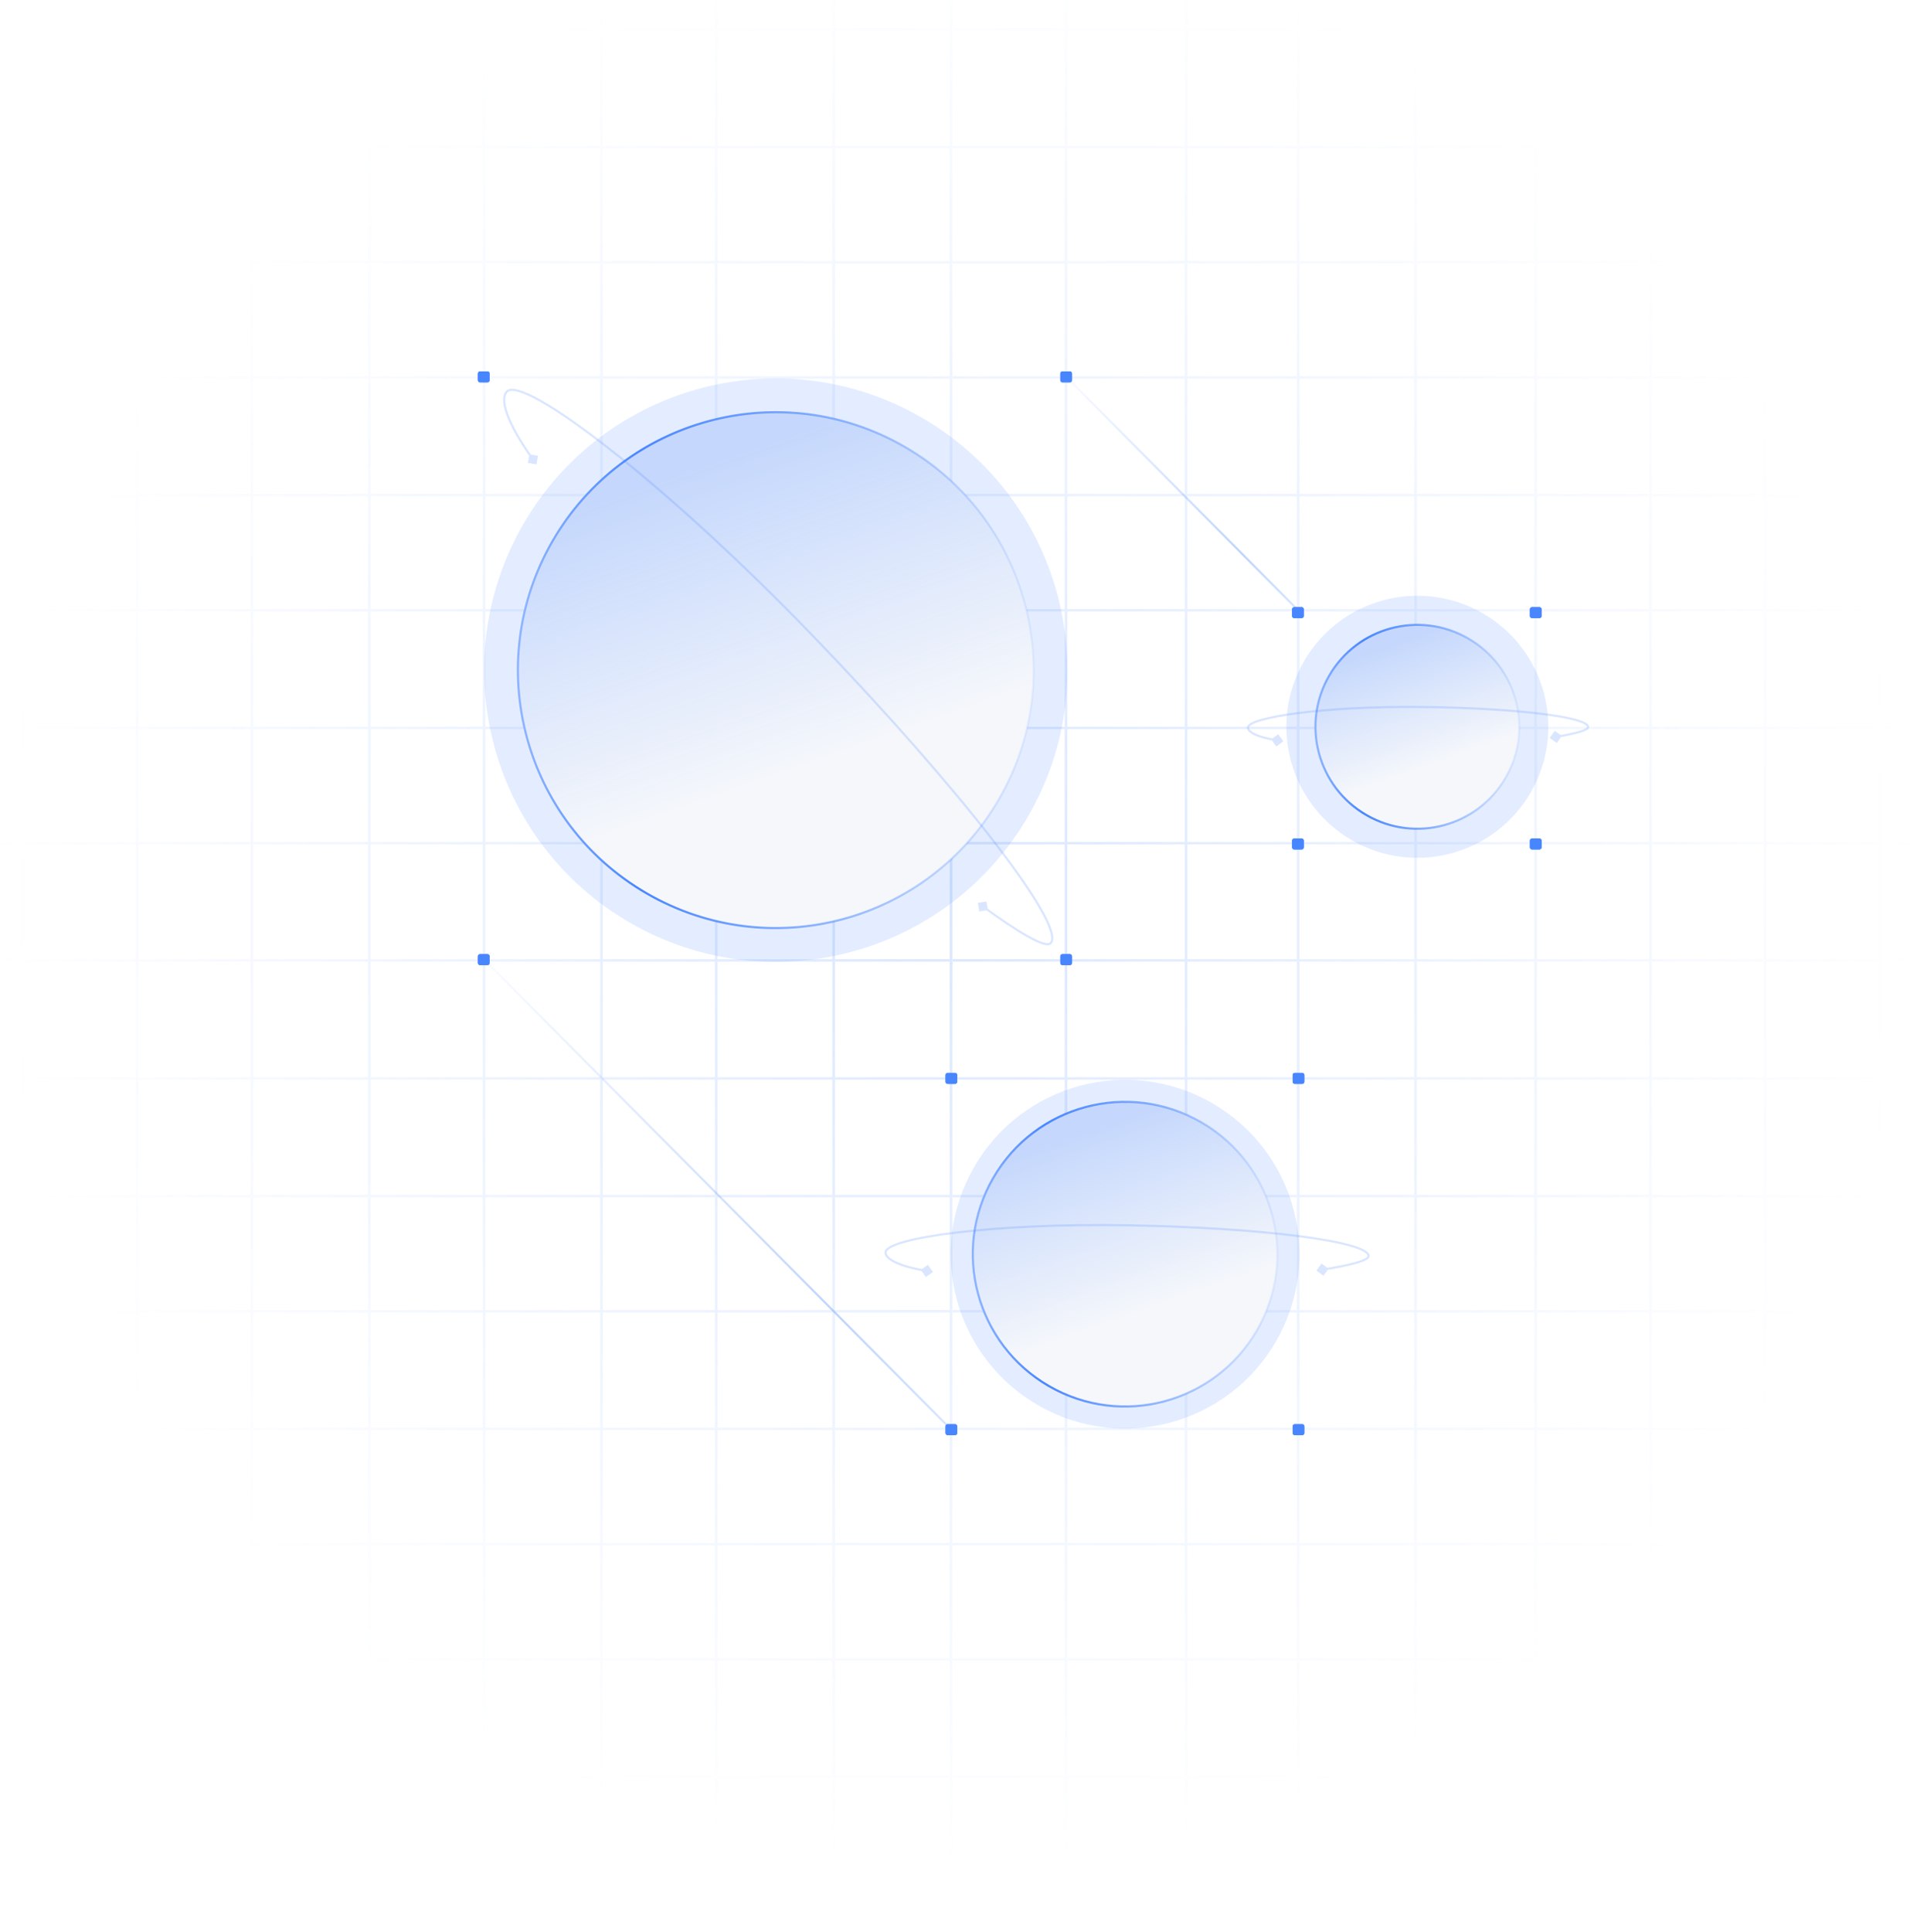 <svg width="446" height="451" viewBox="0 0 446 451" fill="none" xmlns="http://www.w3.org/2000/svg">
<g clip-path="url(#clip0_11144_20772)">
<g opacity="0.2">
<mask id="mask0_11144_20772" style="mask-type:alpha" maskUnits="userSpaceOnUse" x="-159" y="-51" width="764" height="552">
<path d="M-158.356 -50.044H604.355V500.044H-158.356V-50.044Z" fill="url(#paint0_radial_11144_20772)"/>
</mask>
<g mask="url(#mask0_11144_20772)">
<path d="M222.399 -74.117H-158.356V-74.677H222.399V-74.117ZM-157.896 -74.118H221.936V-74.676H-157.896V-74.118Z" fill="#4886FF"/>
<path d="M221.772 197.105H-157.738V196.545H221.772V197.105Z" fill="#4886FF"/>
<path d="M221.772 224.475H-157.738V223.914H221.772V224.475Z" fill="#4886FF"/>
<path d="M221.772 170.209H-157.738V169.648H221.772V170.209Z" fill="#4886FF"/>
<path d="M221.772 142.75H-157.738V142.189H221.772V142.75Z" fill="#4886FF"/>
<path d="M221.772 115.85H-157.738V115.289H221.772V115.85Z" fill="#4886FF"/>
<path d="M221.772 88.392H-157.738V87.832H221.772V88.392Z" fill="#4886FF"/>
<path d="M221.772 61.495H-157.738V60.935H221.772V61.495Z" fill="#4886FF"/>
<path d="M221.772 34.594H-157.738V34.034H221.772V34.594Z" fill="#4886FF"/>
<path d="M221.772 7.136H-157.738V6.576H221.772V7.136Z" fill="#4886FF"/>
<path d="M221.772 -19.759H-157.738V-20.32H221.772V-19.759Z" fill="#4886FF"/>
<path d="M221.772 -47.218H-157.738V-47.779H221.772V-47.218Z" fill="#4886FF"/>
<path d="M222.395 224.566H221.937H221.771V-74.676H222.395V224.566Z" fill="#4886FF"/>
<path d="M194.975 224.566H194.352V-74.676H194.975V224.566Z" fill="#4886FF"/>
<path d="M167.56 224.566H166.937V-74.676H167.56V224.566Z" fill="#4886FF"/>
<path d="M140.759 224.566H140.136V-74.676H140.759V224.566Z" fill="#4886FF"/>
<path d="M113.34 224.566H112.717V-74.676H113.34V224.566Z" fill="#4886FF"/>
<path d="M86.551 224.566H85.927V-74.676H86.551V224.566Z" fill="#4886FF"/>
<path d="M59.124 224.566H58.5V-74.676H59.124V224.566Z" fill="#4886FF"/>
<path d="M32.327 224.566H31.704V-74.676H32.327V224.566Z" fill="#4886FF"/>
<path d="M5.534 224.566H4.911V-74.676H5.534V224.566Z" fill="#4886FF"/>
<path d="M-21.267 224.566H-21.89V-74.676H-21.267V224.566Z" fill="#4886FF"/>
<path d="M-49.305 224.566H-49.928V-74.676H-49.305V224.566Z" fill="#4886FF"/>
<path d="M-76.724 224.566H-77.347V-74.676H-76.724V224.566Z" fill="#4886FF"/>
<path d="M-102.895 224.566H-103.518V-74.676H-102.895V224.566Z" fill="#4886FF"/>
<path d="M-130.94 224.566H-131.564V-74.676H-130.94V224.566Z" fill="#4886FF"/>
<path d="M-157.733 224.566H-158.356V-74.677L-158.348 -74.676H-157.733V224.566Z" fill="#4886FF"/>
<path d="M602.562 -74.116H221.807V-74.676H602.562V-74.116ZM222.267 -74.118H602.099V-74.675H222.267V-74.118Z" fill="#4886FF"/>
<path d="M601.939 197.105H222.429V196.545H601.939V197.105Z" fill="#4886FF"/>
<path d="M601.939 224.475H222.429V223.914H601.939V224.475Z" fill="#4886FF"/>
<path d="M601.939 170.209H222.429V169.648H601.939V170.209Z" fill="#4886FF"/>
<path d="M601.939 142.75H222.429V142.189H601.939V142.75Z" fill="#4886FF"/>
<path d="M601.939 115.85H222.429V115.289H601.939V115.85Z" fill="#4886FF"/>
<path d="M601.939 88.392H222.429V87.832H601.939V88.392Z" fill="#4886FF"/>
<path d="M601.939 61.495H222.429V60.935H601.939V61.495Z" fill="#4886FF"/>
<path d="M601.939 34.594H222.429V34.034H601.939V34.594Z" fill="#4886FF"/>
<path d="M601.939 7.136H222.429V6.576H601.939V7.136Z" fill="#4886FF"/>
<path d="M601.939 -19.759H222.429V-20.32H601.939V-19.759Z" fill="#4886FF"/>
<path d="M601.939 -47.218H222.429V-47.779H601.939V-47.218Z" fill="#4886FF"/>
<path d="M602.565 224.566H601.942V-74.676H602.565V224.566Z" fill="#4886FF"/>
<path d="M575.142 224.566H574.519V-74.676H575.142V224.566Z" fill="#4886FF"/>
<path d="M547.723 224.566H547.1V-74.676H547.723V224.566Z" fill="#4886FF"/>
<path d="M520.93 224.566H520.307V-74.676H520.93V224.566Z" fill="#4886FF"/>
<path d="M493.507 224.566H492.884V-74.676H493.507V224.566Z" fill="#4886FF"/>
<path d="M466.71 224.566H466.087V-74.676H466.71V224.566Z" fill="#4886FF"/>
<path d="M439.291 224.566H438.667V-74.676H439.291V224.566Z" fill="#4886FF"/>
<path d="M412.494 224.566H411.871V-74.676H412.494V224.566Z" fill="#4886FF"/>
<path d="M385.697 224.566H385.074V-74.676H385.697V224.566Z" fill="#4886FF"/>
<path d="M358.9 224.566H358.277V-74.676H358.9V224.566Z" fill="#4886FF"/>
<path d="M330.858 224.566H330.235V-74.676H330.858V224.566Z" fill="#4886FF"/>
<path d="M303.439 224.565H302.816V-74.677H303.439V224.565Z" fill="#4886FF"/>
<path d="M277.269 224.566H276.645V-74.676H277.269V224.566Z" fill="#4886FF"/>
<path d="M249.231 224.566H248.607V-74.676H249.231V224.566Z" fill="#4886FF"/>
<path d="M222.399 225.125H-158.356V224.564H222.399V225.125ZM-157.896 225.123H221.936L221.937 224.566L-157.896 224.566V225.123Z" fill="#4886FF"/>
<path d="M221.772 496.349H-157.738V495.788H221.772V496.349Z" fill="#4886FF"/>
<path d="M221.772 469.449H-157.738V468.889H221.772V469.449Z" fill="#4886FF"/>
<path d="M221.772 441.993H-157.738V441.433H221.772V441.993Z" fill="#4886FF"/>
<path d="M221.772 415.092H-157.738V414.532H221.772V415.092Z" fill="#4886FF"/>
<path d="M221.772 387.636H-157.738V387.076H221.772V387.636Z" fill="#4886FF"/>
<path d="M221.772 360.736H-157.738V360.175H221.772V360.736Z" fill="#4886FF"/>
<path d="M221.772 333.839H-157.738V333.279H221.772V333.839Z" fill="#4886FF"/>
<path d="M221.772 306.379H-157.738V305.819H221.772V306.379Z" fill="#4886FF"/>
<path d="M221.772 279.482H-157.738V278.922H221.772V279.482Z" fill="#4886FF"/>
<path d="M221.772 252.023H-157.738V251.463H221.772V252.023Z" fill="#4886FF"/>
<path d="M222.395 523.806H221.771V224.564H222.267H222.395V523.806Z" fill="#4886FF"/>
<path d="M194.975 523.804H194.352V224.562H194.975V523.804Z" fill="#4886FF"/>
<path d="M167.56 523.806H166.937V224.564H167.56V523.806Z" fill="#4886FF"/>
<path d="M140.759 523.806H140.136V224.564H140.759V523.806Z" fill="#4886FF"/>
<path d="M113.34 523.804H112.717V224.562H113.34V523.804Z" fill="#4886FF"/>
<path d="M86.551 523.806H85.927V224.564H86.551V523.806Z" fill="#4886FF"/>
<path d="M59.124 523.806H58.5V224.564H59.124V523.806Z" fill="#4886FF"/>
<path d="M32.327 523.804H31.704V224.562H32.327V523.804Z" fill="#4886FF"/>
<path d="M5.534 523.806H4.911V224.564H5.534V523.806Z" fill="#4886FF"/>
<path d="M-21.267 523.806H-21.89V224.564H-21.267V523.806Z" fill="#4886FF"/>
<path d="M-49.305 523.804H-49.928V224.562H-49.305V523.804Z" fill="#4886FF"/>
<path d="M-76.724 523.804H-77.347V224.562H-76.724V523.804Z" fill="#4886FF"/>
<path d="M-102.895 523.806H-103.518V224.564H-102.895V523.806Z" fill="#4886FF"/>
<path d="M-130.94 523.806H-131.564V224.564H-130.94V523.806Z" fill="#4886FF"/>
<path d="M-157.733 523.806H-158.356V224.564H-157.733V523.806Z" fill="#4886FF"/>
<path d="M602.562 225.123H221.807V224.562H602.562V225.123ZM222.267 225.121H602.099V224.564L222.267 224.564L222.267 225.121Z" fill="#4886FF"/>
<path d="M601.939 496.349H222.429V495.788H601.939V496.349Z" fill="#4886FF"/>
<path d="M601.939 469.449H222.429V468.889H601.939V469.449Z" fill="#4886FF"/>
<path d="M601.939 441.993H222.429V441.433H601.939V441.993Z" fill="#4886FF"/>
<path d="M601.939 415.092H222.429V414.532H601.939V415.092Z" fill="#4886FF"/>
<path d="M601.939 387.636H222.429V387.076H601.939V387.636Z" fill="#4886FF"/>
<path d="M601.939 360.736H222.429V360.175H601.939V360.736Z" fill="#4886FF"/>
<path d="M601.939 333.839H222.429V333.279H601.939V333.839Z" fill="#4886FF"/>
<path d="M601.939 306.379H222.429V305.819H601.939V306.379Z" fill="#4886FF"/>
<path d="M601.939 279.482H222.429V278.922H601.939V279.482Z" fill="#4886FF"/>
<path d="M601.939 252.023H222.429V251.463H601.939V252.023Z" fill="#4886FF"/>
<path d="M602.565 523.806H601.942V224.564H602.086L602.099 224.564L602.108 224.564H602.565V523.806Z" fill="#4886FF"/>
<path d="M575.142 523.806H574.519V224.564H575.142V523.806Z" fill="#4886FF"/>
<path d="M547.723 523.806H547.1V224.564H547.723V523.806Z" fill="#4886FF"/>
<path d="M520.93 523.806H520.307V224.564H520.93V523.806Z" fill="#4886FF"/>
<path d="M493.507 523.806H492.884V224.564H493.507V523.806Z" fill="#4886FF"/>
<path d="M466.71 523.806H466.087V224.564H466.71V523.806Z" fill="#4886FF"/>
<path d="M439.291 523.806H438.667V224.564H439.291V523.806Z" fill="#4886FF"/>
<path d="M412.494 523.804H411.871V224.562H412.494V523.804Z" fill="#4886FF"/>
<path d="M385.697 523.806H385.074V224.564H385.697V523.806Z" fill="#4886FF"/>
<path d="M358.9 523.806H358.277V224.564H358.9V523.806Z" fill="#4886FF"/>
<path d="M330.858 523.806H330.235V224.564H330.858V523.806Z" fill="#4886FF"/>
<path d="M303.439 523.804H302.816V224.562H303.439V523.804Z" fill="#4886FF"/>
<path d="M277.269 523.806H276.645V224.564H277.269V523.806Z" fill="#4886FF"/>
<path d="M249.231 523.806H248.607V224.564H249.231V523.806Z" fill="#4886FF"/>
</g>
</g>
<path opacity="0.35" d="M113.049 224.012L222.148 333.733" stroke="url(#paint1_linear_11144_20772)" stroke-width="0.5"/>
<path opacity="0.35" d="M248.959 87.979L303.09 142.418" stroke="url(#paint2_linear_11144_20772)" stroke-width="0.5"/>
<g opacity="0.15" filter="url(#filter0_f_11144_20772)">
<path d="M145.682 214.557C113.581 194.97 103.437 153.068 123.024 120.967C142.611 88.866 184.513 78.721 216.614 98.308C248.715 117.896 258.86 159.797 239.273 191.898C219.685 224 177.784 234.144 145.682 214.557Z" fill="#4886FF"/>
</g>
<g opacity="0.15" filter="url(#filter1_f_11144_20772)">
<path d="M297.965 313.118C286.725 332.586 261.831 339.256 242.363 328.017C222.895 316.777 216.225 291.883 227.465 272.415C238.705 252.947 263.598 246.277 283.066 257.517C302.534 268.757 309.205 293.65 297.965 313.118Z" fill="#4886FF"/>
</g>
<g opacity="0.15" filter="url(#filter2_f_11144_20772)">
<path d="M357.451 184.951C349.006 199.579 330.301 204.591 315.673 196.145C301.045 187.7 296.033 168.995 304.478 154.367C312.924 139.739 331.629 134.727 346.257 143.172C360.885 151.618 365.897 170.323 357.451 184.951Z" fill="#4886FF"/>
</g>
<path d="M303.944 141.731H302.21C301.934 141.731 301.71 141.955 301.71 142.231V143.794C301.71 144.07 301.934 144.294 302.21 144.294H303.944C304.22 144.294 304.444 144.07 304.444 143.794V142.231C304.444 141.955 304.22 141.731 303.944 141.731Z" fill="#4886FF"/>
<path d="M249.826 86.697H248.092C247.816 86.697 247.592 86.921 247.592 87.197V88.76C247.592 89.037 247.816 89.26 248.092 89.26H249.826C250.102 89.26 250.326 89.037 250.326 88.76V87.197C250.326 86.921 250.102 86.697 249.826 86.697Z" fill="#4886FF"/>
<path d="M249.826 222.731H248.092C247.816 222.731 247.592 222.955 247.592 223.231V224.794C247.592 225.07 247.816 225.294 248.092 225.294H249.826C250.102 225.294 250.326 225.07 250.326 224.794V223.231C250.326 222.955 250.102 222.731 249.826 222.731Z" fill="#4886FF"/>
<path d="M223.015 250.452H221.281C221.005 250.452 220.781 250.676 220.781 250.952V252.515C220.781 252.791 221.005 253.015 221.281 253.015H223.015C223.292 253.015 223.515 252.791 223.515 252.515V250.952C223.515 250.676 223.292 250.452 223.015 250.452Z" fill="#4886FF"/>
<path d="M304.079 250.452H302.345C302.069 250.452 301.845 250.676 301.845 250.952V252.515C301.845 252.791 302.069 253.015 302.345 253.015H304.079C304.355 253.015 304.579 252.791 304.579 252.515V250.952C304.579 250.676 304.355 250.452 304.079 250.452Z" fill="#4886FF"/>
<path d="M304.079 332.452H302.345C302.069 332.452 301.845 332.676 301.845 332.952V334.515C301.845 334.791 302.069 335.015 302.345 335.015H304.079C304.355 335.015 304.579 334.791 304.579 334.515V332.952C304.579 332.676 304.355 332.452 304.079 332.452Z" fill="#4886FF"/>
<path d="M223.015 332.452H221.281C221.005 332.452 220.781 332.676 220.781 332.952V334.515C220.781 334.791 221.005 335.015 221.281 335.015H223.015C223.292 335.015 223.515 334.791 223.515 334.515V332.952C223.515 332.676 223.292 332.452 223.015 332.452Z" fill="#4886FF"/>
<path d="M113.826 86.697H112.092C111.816 86.697 111.592 86.921 111.592 87.197V88.76C111.592 89.037 111.816 89.26 112.092 89.26H113.826C114.102 89.26 114.326 89.037 114.326 88.76V87.197C114.326 86.921 114.102 86.697 113.826 86.697Z" fill="#4886FF"/>
<path d="M113.826 222.731H112.092C111.816 222.731 111.592 222.955 111.592 223.231V224.794C111.592 225.07 111.816 225.294 112.092 225.294H113.826C114.102 225.294 114.326 225.07 114.326 224.794V223.231C114.326 222.955 114.102 222.731 113.826 222.731Z" fill="#4886FF"/>
<path d="M359.474 141.731H357.74C357.464 141.731 357.24 141.955 357.24 142.231V143.794C357.24 144.07 357.464 144.294 357.74 144.294H359.474C359.751 144.294 359.974 144.07 359.974 143.794V142.231C359.974 141.955 359.751 141.731 359.474 141.731Z" fill="#4886FF"/>
<path d="M303.944 195.731H302.21C301.934 195.731 301.71 195.955 301.71 196.231V197.794C301.71 198.07 301.934 198.294 302.21 198.294H303.944C304.22 198.294 304.444 198.07 304.444 197.794V196.231C304.444 195.955 304.22 195.731 303.944 195.731Z" fill="#4886FF"/>
<path d="M359.474 195.731H357.74C357.464 195.731 357.24 195.955 357.24 196.231V197.794C357.24 198.07 357.464 198.294 357.74 198.294H359.474C359.751 198.294 359.974 198.07 359.974 197.794V196.231C359.974 195.955 359.751 195.731 359.474 195.731Z" fill="#4886FF"/>
<g filter="url(#filter3_f_11144_20772)">
<path d="M303.944 141.731H302.21C301.934 141.731 301.71 141.955 301.71 142.231V143.794C301.71 144.07 301.934 144.294 302.21 144.294H303.944C304.22 144.294 304.444 144.07 304.444 143.794V142.231C304.444 141.955 304.22 141.731 303.944 141.731Z" fill="#4886FF"/>
</g>
<g filter="url(#filter4_f_11144_20772)">
<path d="M249.826 86.697H248.092C247.816 86.697 247.592 86.921 247.592 87.197V88.76C247.592 89.037 247.816 89.26 248.092 89.26H249.826C250.102 89.26 250.326 89.037 250.326 88.76V87.197C250.326 86.921 250.102 86.697 249.826 86.697Z" fill="#4886FF"/>
</g>
<g filter="url(#filter5_f_11144_20772)">
<path d="M249.826 222.731H248.092C247.816 222.731 247.592 222.955 247.592 223.231V224.794C247.592 225.07 247.816 225.294 248.092 225.294H249.826C250.102 225.294 250.326 225.07 250.326 224.794V223.231C250.326 222.955 250.102 222.731 249.826 222.731Z" fill="#4886FF"/>
</g>
<g filter="url(#filter6_f_11144_20772)">
<path d="M223.015 250.452H221.281C221.005 250.452 220.781 250.676 220.781 250.952V252.515C220.781 252.791 221.005 253.015 221.281 253.015H223.015C223.292 253.015 223.515 252.791 223.515 252.515V250.952C223.515 250.676 223.292 250.452 223.015 250.452Z" fill="#4886FF"/>
</g>
<g filter="url(#filter7_f_11144_20772)">
<path d="M304.079 250.452H302.345C302.069 250.452 301.845 250.676 301.845 250.952V252.515C301.845 252.791 302.069 253.015 302.345 253.015H304.079C304.355 253.015 304.579 252.791 304.579 252.515V250.952C304.579 250.676 304.355 250.452 304.079 250.452Z" fill="#4886FF"/>
</g>
<g filter="url(#filter8_f_11144_20772)">
<path d="M304.079 332.452H302.345C302.069 332.452 301.845 332.676 301.845 332.952V334.515C301.845 334.791 302.069 335.015 302.345 335.015H304.079C304.355 335.015 304.579 334.791 304.579 334.515V332.952C304.579 332.676 304.355 332.452 304.079 332.452Z" fill="#4886FF"/>
</g>
<g filter="url(#filter9_f_11144_20772)">
<path d="M223.015 332.452H221.281C221.005 332.452 220.781 332.676 220.781 332.952V334.515C220.781 334.791 221.005 335.015 221.281 335.015H223.015C223.292 335.015 223.515 334.791 223.515 334.515V332.952C223.515 332.676 223.292 332.452 223.015 332.452Z" fill="#4886FF"/>
</g>
<g filter="url(#filter10_f_11144_20772)">
<path d="M113.826 86.697H112.092C111.816 86.697 111.592 86.921 111.592 87.197V88.76C111.592 89.037 111.816 89.26 112.092 89.26H113.826C114.102 89.26 114.326 89.037 114.326 88.76V87.197C114.326 86.921 114.102 86.697 113.826 86.697Z" fill="#4886FF"/>
</g>
<g filter="url(#filter11_f_11144_20772)">
<path d="M113.826 222.731H112.092C111.816 222.731 111.592 222.955 111.592 223.231V224.794C111.592 225.07 111.816 225.294 112.092 225.294H113.826C114.102 225.294 114.326 225.07 114.326 224.794V223.231C114.326 222.955 114.102 222.731 113.826 222.731Z" fill="#4886FF"/>
</g>
<g filter="url(#filter12_f_11144_20772)">
<path d="M359.474 141.731H357.74C357.464 141.731 357.24 141.955 357.24 142.231V143.794C357.24 144.07 357.464 144.294 357.74 144.294H359.474C359.751 144.294 359.974 144.07 359.974 143.794V142.231C359.974 141.955 359.751 141.731 359.474 141.731Z" fill="#4886FF"/>
</g>
<g filter="url(#filter13_f_11144_20772)">
<path d="M303.944 195.731H302.21C301.934 195.731 301.71 195.955 301.71 196.231V197.794C301.71 198.07 301.934 198.294 302.21 198.294H303.944C304.22 198.294 304.444 198.07 304.444 197.794V196.231C304.444 195.955 304.22 195.731 303.944 195.731Z" fill="#4886FF"/>
</g>
<g filter="url(#filter14_f_11144_20772)">
<path d="M359.474 195.731H357.74C357.464 195.731 357.24 195.955 357.24 196.231V197.794C357.24 198.07 357.464 198.294 357.74 198.294H359.474C359.751 198.294 359.974 198.07 359.974 197.794V196.231C359.974 195.955 359.751 195.731 359.474 195.731Z" fill="#4886FF"/>
</g>
<path d="M233.286 186.534C216.662 215.328 179.842 225.194 151.048 208.57C122.254 191.945 112.388 155.126 129.013 126.331C145.637 97.537 182.456 87.672 211.25 104.296C240.044 120.921 249.91 157.739 233.286 186.534Z" fill="#FBFBFB"/>
<path d="M233.286 186.534C216.662 215.328 179.842 225.194 151.048 208.57C122.254 191.945 112.388 155.126 129.013 126.331C145.637 97.537 182.456 87.672 211.25 104.296C240.044 120.921 249.91 157.739 233.286 186.534Z" fill="url(#paint3_linear_11144_20772)" fill-opacity="0.3"/>
<path d="M233.286 186.534C216.662 215.328 179.842 225.194 151.048 208.57C122.254 191.945 112.388 155.126 129.013 126.331C145.637 97.537 182.456 87.672 211.25 104.296C240.044 120.921 249.91 157.739 233.286 186.534Z" stroke="url(#paint4_linear_11144_20772)" stroke-width="0.5"/>
<path d="M293.509 310.545C283.69 327.552 261.943 333.379 244.937 323.561C227.93 313.742 222.102 291.995 231.921 274.988C241.74 257.982 263.486 252.154 280.493 261.973C297.5 271.792 303.327 293.538 293.509 310.545Z" fill="#FBFBFB"/>
<path d="M293.509 310.545C283.69 327.552 261.943 333.379 244.937 323.561C227.93 313.742 222.102 291.995 231.921 274.988C241.74 257.982 263.486 252.154 280.493 261.973C297.5 271.792 303.327 293.538 293.509 310.545Z" fill="url(#paint5_linear_11144_20772)" fill-opacity="0.3"/>
<path d="M293.509 310.545C283.69 327.552 261.943 333.379 244.937 323.561C227.93 313.742 222.102 291.995 231.921 274.988C241.74 257.982 263.486 252.154 280.493 261.973C297.5 271.792 303.327 293.538 293.509 310.545Z" stroke="url(#paint6_linear_11144_20772)" stroke-width="0.5"/>
<path d="M351.572 181.556C345.001 192.937 330.449 196.837 319.067 190.266C307.686 183.695 303.787 169.143 310.357 157.761C316.928 146.38 331.481 142.48 342.862 149.051C354.244 155.622 358.143 170.175 351.572 181.556Z" fill="#FBFBFB"/>
<path d="M351.572 181.556C345.001 192.937 330.449 196.837 319.067 190.266C307.686 183.695 303.787 169.143 310.357 157.761C316.928 146.38 331.481 142.48 342.862 149.051C354.244 155.622 358.143 170.175 351.572 181.556Z" fill="url(#paint7_linear_11144_20772)" fill-opacity="0.3"/>
<path d="M351.572 181.556C345.001 192.937 330.449 196.837 319.067 190.266C307.686 183.695 303.787 169.143 310.357 157.761C316.928 146.38 331.481 142.48 342.862 149.051C354.244 155.622 358.143 170.175 351.572 181.556Z" stroke="url(#paint8_linear_11144_20772)" stroke-width="0.5"/>
<path d="M118.375 91.394L118.2 91.215L118.2 91.215L118.375 91.394ZM189.674 148.292L189.494 148.465L189.494 148.465L189.674 148.292ZM245.302 220.198L245.127 220.02L245.127 220.02L245.302 220.198ZM228.343 210.75L228.657 212.767L230.674 212.452L230.36 210.436L228.343 210.75ZM125.288 108.404L125.621 106.39L123.607 106.057L123.274 108.071L125.288 108.404ZM118.375 91.394L118.55 91.572C118.736 91.39 119.026 91.274 119.451 91.256C119.877 91.238 120.418 91.319 121.073 91.506C122.383 91.881 124.098 92.666 126.173 93.838C130.318 96.181 135.85 100.04 142.349 105.147C155.344 115.358 172.182 130.533 189.494 148.465L189.674 148.292L189.853 148.118C172.529 130.172 155.674 114.981 142.658 104.754C136.151 99.641 130.596 95.763 126.419 93.403C124.332 92.224 122.576 91.416 121.21 91.025C120.528 90.83 119.93 90.735 119.43 90.757C118.929 90.778 118.503 90.918 118.2 91.215L118.375 91.394ZM189.674 148.292L189.494 148.465C206.807 166.399 221.686 183.41 231.746 196.414C236.777 202.916 240.597 208.41 242.914 212.513C244.073 214.566 244.849 216.258 245.216 217.547C245.399 218.192 245.475 218.722 245.453 219.14C245.431 219.555 245.313 219.838 245.127 220.02L245.302 220.198L245.477 220.377C245.781 220.079 245.926 219.661 245.953 219.166C245.979 218.673 245.888 218.083 245.697 217.41C245.314 216.065 244.516 214.332 243.349 212.267C241.015 208.133 237.177 202.617 232.141 196.108C222.067 183.086 207.175 166.061 189.853 148.118L189.674 148.292ZM245.302 220.198L245.127 220.02C245.038 220.107 244.878 220.172 244.6 220.17C244.323 220.168 243.963 220.1 243.52 219.959C242.635 219.678 241.473 219.127 240.086 218.347C237.313 216.789 233.685 214.342 229.656 211.399L229.509 211.601L229.361 211.803C233.395 214.75 237.042 217.211 239.841 218.783C241.238 219.569 242.435 220.139 243.369 220.435C243.835 220.583 244.248 220.668 244.596 220.67C244.942 220.673 245.256 220.594 245.477 220.377L245.302 220.198ZM124.447 107.231L124.651 107.085C121.497 102.683 119.572 99.159 118.644 96.54C118.18 95.23 117.97 94.16 117.974 93.326C117.977 92.492 118.193 91.922 118.55 91.572L118.375 91.394L118.2 91.215C117.714 91.692 117.477 92.412 117.474 93.324C117.47 94.236 117.698 95.367 118.173 96.707C119.123 99.388 121.078 102.955 124.244 107.376L124.447 107.231Z" fill="#4886FF" fill-opacity="0.2"/>
<path d="M206.779 292.375L206.529 292.372L206.529 292.372L206.779 292.375ZM263.32 286.024L263.315 286.273L263.315 286.273L263.32 286.024ZM319.569 293.203L319.819 293.205L319.819 293.205L319.569 293.203ZM307.386 296.599L309.034 297.803L310.238 296.155L308.59 294.951L307.386 296.599ZM217.866 296.917L216.677 295.258L215.018 296.446L216.206 298.106L217.866 296.917ZM206.779 292.375L207.029 292.377C207.03 292.246 207.092 292.088 207.262 291.903C207.432 291.718 207.697 291.521 208.064 291.317C208.797 290.91 209.892 290.502 211.321 290.105C214.176 289.311 218.313 288.574 223.429 287.96C233.66 286.733 247.775 286 263.315 286.273L263.32 286.024L263.324 285.774C247.765 285.5 233.627 286.233 223.37 287.464C218.243 288.079 214.078 288.819 211.187 289.623C209.744 290.024 208.605 290.444 207.821 290.88C207.429 291.097 207.114 291.325 206.894 291.565C206.672 291.806 206.532 292.077 206.529 292.372L206.779 292.375ZM263.32 286.024L263.315 286.273C278.859 286.547 292.92 287.487 303.088 288.785C308.174 289.434 312.276 290.172 315.101 290.957C316.516 291.351 317.596 291.752 318.316 292.154C318.676 292.355 318.934 292.549 319.099 292.732C319.263 292.914 319.321 293.069 319.319 293.2L319.569 293.203L319.819 293.205C319.822 292.91 319.688 292.639 319.471 292.398C319.255 292.158 318.945 291.932 318.56 291.717C317.788 291.287 316.663 290.873 315.235 290.476C312.376 289.68 308.245 288.939 303.151 288.289C292.961 286.988 278.88 286.048 263.324 285.774L263.32 286.024ZM319.569 293.203L319.319 293.2C319.319 293.243 319.296 293.32 319.181 293.433C319.068 293.545 318.888 293.669 318.634 293.8C318.129 294.062 317.381 294.329 316.427 294.597C314.522 295.131 311.847 295.651 308.773 296.13L308.812 296.377L308.85 296.624C311.93 296.144 314.629 295.62 316.562 295.078C317.527 294.808 318.313 294.529 318.864 294.244C319.139 294.102 319.368 293.951 319.532 293.79C319.695 293.629 319.817 293.434 319.819 293.205L319.569 293.203ZM216.442 296.682L216.483 296.435C213.154 295.885 210.761 295.181 209.208 294.441C208.431 294.071 207.876 293.697 207.521 293.338C207.165 292.979 207.026 292.655 207.029 292.377L206.779 292.375L206.529 292.372C206.524 292.831 206.755 293.276 207.166 293.69C207.577 294.105 208.187 294.508 208.993 294.892C210.605 295.661 213.05 296.374 216.401 296.928L216.442 296.682Z" fill="#4886FF" fill-opacity="0.2"/>
<path d="M291.408 169.855L291.158 169.856L291.158 169.856L291.408 169.855ZM331.157 165.022L331.16 164.772L331.157 165.022ZM370.837 169.717L370.587 169.718L370.587 169.718L370.837 169.717ZM361.87 172.256L363.529 173.445L364.718 171.786L363.059 170.597L361.87 172.256ZM299.682 173.048L298.478 171.399L296.83 172.603L298.033 174.252L299.682 173.048ZM291.408 169.855L291.658 169.854C291.658 169.785 291.688 169.691 291.799 169.569C291.909 169.445 292.086 169.309 292.338 169.166C292.843 168.879 293.603 168.586 294.604 168.298C296.601 167.723 299.502 167.178 303.097 166.713C310.284 165.784 320.212 165.178 331.155 165.271L331.157 165.022L331.16 164.772C320.198 164.678 310.247 165.285 303.033 166.218C299.427 166.684 296.498 167.232 294.465 167.818C293.451 168.11 292.647 168.415 292.091 168.731C291.814 168.889 291.587 169.056 291.426 169.235C291.265 169.415 291.157 169.623 291.158 169.856L291.408 169.855ZM331.157 165.022L331.155 165.271C342.101 165.365 352.009 165.937 359.178 166.785C362.764 167.21 365.657 167.702 367.649 168.236C368.646 168.503 369.405 168.778 369.908 169.052C370.16 169.189 370.336 169.32 370.447 169.439C370.556 169.558 370.587 169.65 370.587 169.718L370.837 169.717L371.087 169.716C371.086 169.484 370.977 169.277 370.815 169.1C370.653 168.925 370.425 168.764 370.147 168.613C369.592 168.31 368.789 168.024 367.778 167.753C365.751 167.21 362.831 166.714 359.237 166.289C352.045 165.438 342.118 164.865 331.16 164.772L331.157 165.022ZM370.837 169.717L370.587 169.718C370.587 169.721 370.586 169.757 370.514 169.83C370.443 169.902 370.325 169.986 370.151 170.078C369.804 170.262 369.286 170.454 368.619 170.648C367.287 171.035 365.412 171.418 363.254 171.774L363.294 172.021L363.335 172.267C365.5 171.91 367.398 171.523 368.758 171.128C369.436 170.931 369.993 170.728 370.385 170.52C370.581 170.416 370.748 170.305 370.869 170.182C370.989 170.061 371.088 169.904 371.087 169.716L370.837 169.717ZM298.256 172.825L298.294 172.578C295.948 172.213 294.263 171.734 293.171 171.227C292.625 170.973 292.239 170.717 291.993 170.475C291.746 170.232 291.659 170.023 291.658 169.854L291.408 169.855L291.158 169.856C291.16 170.205 291.34 170.535 291.642 170.831C291.944 171.129 292.385 171.413 292.961 171.68C294.113 172.215 295.849 172.703 298.217 173.072L298.256 172.825Z" fill="#4886FF" fill-opacity="0.2"/>
</g>
<defs>
<filter id="filter0_f_11144_20772" x="74.649" y="49.933" width="212.999" height="213" filterUnits="userSpaceOnUse" color-interpolation-filters="sRGB">
<feFlood flood-opacity="0" result="BackgroundImageFix"/>
<feBlend mode="normal" in="SourceGraphic" in2="BackgroundImageFix" result="shape"/>
<feGaussianBlur stdDeviation="19.2" result="effect1_foregroundBlur_11144_20772"/>
</filter>
<filter id="filter1_f_11144_20772" x="183.605" y="213.657" width="158.22" height="158.22" filterUnits="userSpaceOnUse" color-interpolation-filters="sRGB">
<feFlood flood-opacity="0" result="BackgroundImageFix"/>
<feBlend mode="normal" in="SourceGraphic" in2="BackgroundImageFix" result="shape"/>
<feGaussianBlur stdDeviation="19.2" result="effect1_foregroundBlur_11144_20772"/>
</filter>
<filter id="filter2_f_11144_20772" x="261.976" y="100.67" width="137.978" height="137.978" filterUnits="userSpaceOnUse" color-interpolation-filters="sRGB">
<feFlood flood-opacity="0" result="BackgroundImageFix"/>
<feBlend mode="normal" in="SourceGraphic" in2="BackgroundImageFix" result="shape"/>
<feGaussianBlur stdDeviation="19.2" result="effect1_foregroundBlur_11144_20772"/>
</filter>
<filter id="filter3_f_11144_20772" x="299.71" y="139.731" width="6.734" height="6.563" filterUnits="userSpaceOnUse" color-interpolation-filters="sRGB">
<feFlood flood-opacity="0" result="BackgroundImageFix"/>
<feBlend mode="normal" in="SourceGraphic" in2="BackgroundImageFix" result="shape"/>
<feGaussianBlur stdDeviation="1" result="effect1_foregroundBlur_11144_20772"/>
</filter>
<filter id="filter4_f_11144_20772" x="245.592" y="84.697" width="6.734" height="6.563" filterUnits="userSpaceOnUse" color-interpolation-filters="sRGB">
<feFlood flood-opacity="0" result="BackgroundImageFix"/>
<feBlend mode="normal" in="SourceGraphic" in2="BackgroundImageFix" result="shape"/>
<feGaussianBlur stdDeviation="1" result="effect1_foregroundBlur_11144_20772"/>
</filter>
<filter id="filter5_f_11144_20772" x="245.592" y="220.731" width="6.734" height="6.563" filterUnits="userSpaceOnUse" color-interpolation-filters="sRGB">
<feFlood flood-opacity="0" result="BackgroundImageFix"/>
<feBlend mode="normal" in="SourceGraphic" in2="BackgroundImageFix" result="shape"/>
<feGaussianBlur stdDeviation="1" result="effect1_foregroundBlur_11144_20772"/>
</filter>
<filter id="filter6_f_11144_20772" x="218.781" y="248.452" width="6.734" height="6.563" filterUnits="userSpaceOnUse" color-interpolation-filters="sRGB">
<feFlood flood-opacity="0" result="BackgroundImageFix"/>
<feBlend mode="normal" in="SourceGraphic" in2="BackgroundImageFix" result="shape"/>
<feGaussianBlur stdDeviation="1" result="effect1_foregroundBlur_11144_20772"/>
</filter>
<filter id="filter7_f_11144_20772" x="299.845" y="248.452" width="6.734" height="6.563" filterUnits="userSpaceOnUse" color-interpolation-filters="sRGB">
<feFlood flood-opacity="0" result="BackgroundImageFix"/>
<feBlend mode="normal" in="SourceGraphic" in2="BackgroundImageFix" result="shape"/>
<feGaussianBlur stdDeviation="1" result="effect1_foregroundBlur_11144_20772"/>
</filter>
<filter id="filter8_f_11144_20772" x="299.845" y="330.452" width="6.734" height="6.563" filterUnits="userSpaceOnUse" color-interpolation-filters="sRGB">
<feFlood flood-opacity="0" result="BackgroundImageFix"/>
<feBlend mode="normal" in="SourceGraphic" in2="BackgroundImageFix" result="shape"/>
<feGaussianBlur stdDeviation="1" result="effect1_foregroundBlur_11144_20772"/>
</filter>
<filter id="filter9_f_11144_20772" x="218.781" y="330.452" width="6.734" height="6.563" filterUnits="userSpaceOnUse" color-interpolation-filters="sRGB">
<feFlood flood-opacity="0" result="BackgroundImageFix"/>
<feBlend mode="normal" in="SourceGraphic" in2="BackgroundImageFix" result="shape"/>
<feGaussianBlur stdDeviation="1" result="effect1_foregroundBlur_11144_20772"/>
</filter>
<filter id="filter10_f_11144_20772" x="109.592" y="84.697" width="6.734" height="6.563" filterUnits="userSpaceOnUse" color-interpolation-filters="sRGB">
<feFlood flood-opacity="0" result="BackgroundImageFix"/>
<feBlend mode="normal" in="SourceGraphic" in2="BackgroundImageFix" result="shape"/>
<feGaussianBlur stdDeviation="1" result="effect1_foregroundBlur_11144_20772"/>
</filter>
<filter id="filter11_f_11144_20772" x="109.592" y="220.731" width="6.734" height="6.563" filterUnits="userSpaceOnUse" color-interpolation-filters="sRGB">
<feFlood flood-opacity="0" result="BackgroundImageFix"/>
<feBlend mode="normal" in="SourceGraphic" in2="BackgroundImageFix" result="shape"/>
<feGaussianBlur stdDeviation="1" result="effect1_foregroundBlur_11144_20772"/>
</filter>
<filter id="filter12_f_11144_20772" x="355.24" y="139.731" width="6.734" height="6.563" filterUnits="userSpaceOnUse" color-interpolation-filters="sRGB">
<feFlood flood-opacity="0" result="BackgroundImageFix"/>
<feBlend mode="normal" in="SourceGraphic" in2="BackgroundImageFix" result="shape"/>
<feGaussianBlur stdDeviation="1" result="effect1_foregroundBlur_11144_20772"/>
</filter>
<filter id="filter13_f_11144_20772" x="299.71" y="193.731" width="6.734" height="6.563" filterUnits="userSpaceOnUse" color-interpolation-filters="sRGB">
<feFlood flood-opacity="0" result="BackgroundImageFix"/>
<feBlend mode="normal" in="SourceGraphic" in2="BackgroundImageFix" result="shape"/>
<feGaussianBlur stdDeviation="1" result="effect1_foregroundBlur_11144_20772"/>
</filter>
<filter id="filter14_f_11144_20772" x="355.24" y="193.731" width="6.734" height="6.563" filterUnits="userSpaceOnUse" color-interpolation-filters="sRGB">
<feFlood flood-opacity="0" result="BackgroundImageFix"/>
<feBlend mode="normal" in="SourceGraphic" in2="BackgroundImageFix" result="shape"/>
<feGaussianBlur stdDeviation="1" result="effect1_foregroundBlur_11144_20772"/>
</filter>
<radialGradient id="paint0_radial_11144_20772" cx="0" cy="0" r="1" gradientUnits="userSpaceOnUse" gradientTransform="translate(223 210.717) rotate(90) scale(224.995 224.995)">
<stop stop-color="#D9D9D9"/>
<stop offset="1" stop-color="#D9D9D9" stop-opacity="0"/>
</radialGradient>
<linearGradient id="paint1_linear_11144_20772" x1="220.722" y1="225.741" x2="105.159" y2="225.059" gradientUnits="userSpaceOnUse">
<stop stop-color="#8CB3FF"/>
<stop offset="0.208" stop-color="#4886FF"/>
<stop offset="1" stop-color="#4886FF" stop-opacity="0"/>
</linearGradient>
<linearGradient id="paint2_linear_11144_20772" x1="302.382" y1="88.837" x2="245.044" y2="88.498" gradientUnits="userSpaceOnUse">
<stop stop-color="#8CB3FF"/>
<stop offset="0.208" stop-color="#4886FF"/>
<stop offset="1" stop-color="#4886FF" stop-opacity="0"/>
</linearGradient>
<linearGradient id="paint3_linear_11144_20772" x1="215.077" y1="216.895" x2="175.948" y2="105.162" gradientUnits="userSpaceOnUse">
<stop offset="0.368" stop-color="#4886FF" stop-opacity="0.1"/>
<stop offset="1" stop-color="#4886FF"/>
</linearGradient>
<linearGradient id="paint4_linear_11144_20772" x1="122.268" y1="214.99" x2="250.357" y2="215.75" gradientUnits="userSpaceOnUse">
<stop stop-color="#8CB3FF"/>
<stop offset="0.208" stop-color="#4886FF"/>
<stop offset="1" stop-color="#4886FF" stop-opacity="0"/>
</linearGradient>
<linearGradient id="paint5_linear_11144_20772" x1="282.811" y1="328.58" x2="259.634" y2="262.398" gradientUnits="userSpaceOnUse">
<stop offset="0.368" stop-color="#4886FF" stop-opacity="0.1"/>
<stop offset="1" stop-color="#4886FF"/>
</linearGradient>
<linearGradient id="paint6_linear_11144_20772" x1="227.838" y1="327.452" x2="303.708" y2="327.902" gradientUnits="userSpaceOnUse">
<stop stop-color="#8CB3FF"/>
<stop offset="0.208" stop-color="#4886FF"/>
<stop offset="1" stop-color="#4886FF" stop-opacity="0"/>
</linearGradient>
<linearGradient id="paint7_linear_11144_20772" x1="344.46" y1="193.708" x2="328.896" y2="149.265" gradientUnits="userSpaceOnUse">
<stop offset="0.368" stop-color="#4886FF" stop-opacity="0.1"/>
<stop offset="1" stop-color="#4886FF"/>
</linearGradient>
<linearGradient id="paint8_linear_11144_20772" x1="307.544" y1="192.951" x2="358.493" y2="193.253" gradientUnits="userSpaceOnUse">
<stop stop-color="#8CB3FF"/>
<stop offset="0.208" stop-color="#4886FF"/>
<stop offset="1" stop-color="#4886FF" stop-opacity="0"/>
</linearGradient>
<clipPath id="clip0_11144_20772">
<rect width="446" height="451" fill="white"/>
</clipPath>
</defs>
</svg>

